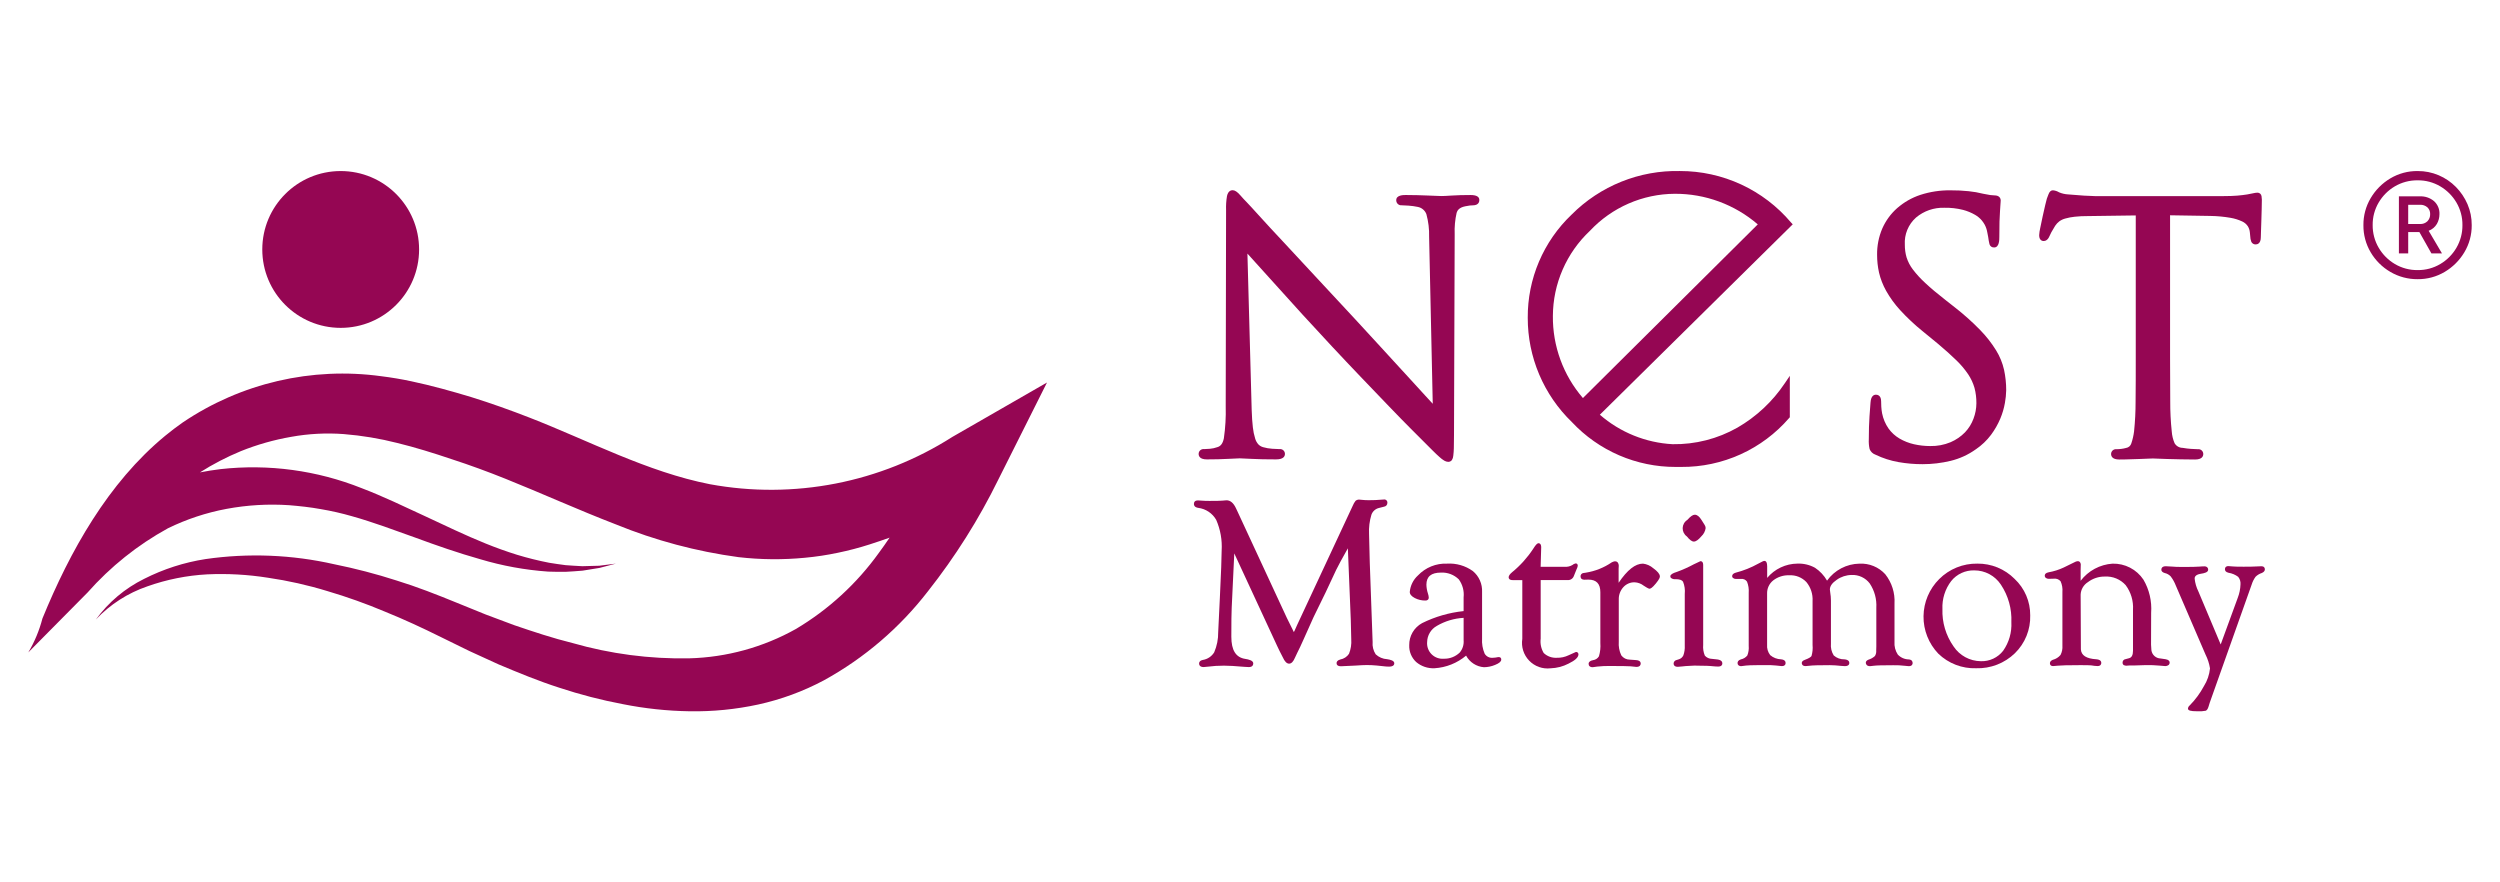 <svg width="221" height="78" viewBox="0 0 221 78" fill="none" xmlns="http://www.w3.org/2000/svg">
<path d="M14.61 38.518C15.108 38.108 15.624 37.716 16.157 37.343C21.309 33.864 27.565 32.41 33.723 33.26C34.606 33.37 35.482 33.517 36.351 33.703C38.183 34.092 39.941 34.583 41.675 35.108C43.389 35.641 45.145 36.268 46.81 36.918C52.03 38.949 57.231 41.721 62.755 42.805C70.172 44.171 77.831 42.677 84.191 38.622L92.554 33.814L88.243 42.411C86.526 45.908 84.443 49.212 82.029 52.27C79.537 55.496 76.409 58.175 72.837 60.139C71.007 61.115 69.052 61.835 67.026 62.279C65.034 62.71 62.998 62.911 60.96 62.877C58.977 62.846 57 62.635 55.055 62.246C53.149 61.886 51.27 61.399 49.429 60.79C47.597 60.202 45.834 59.472 44.084 58.736L41.481 57.545L38.979 56.318C37.355 55.512 35.711 54.75 34.037 54.072C32.374 53.371 30.673 52.763 28.942 52.253C27.221 51.725 25.462 51.33 23.68 51.071C21.907 50.79 20.109 50.69 18.315 50.773C16.515 50.871 14.737 51.227 13.037 51.83C11.3 52.423 9.733 53.431 8.473 54.766C9.585 53.239 11.051 52.004 12.745 51.169C14.45 50.305 16.28 49.716 18.169 49.423C21.955 48.876 25.81 49.031 29.541 49.878C31.402 50.254 33.242 50.733 35.05 51.315C36.864 51.873 38.623 52.566 40.375 53.281L42.938 54.322L45.462 55.267C47.168 55.849 48.874 56.416 50.604 56.843C53.956 57.805 57.434 58.262 60.922 58.197C64.232 58.11 67.471 57.219 70.36 55.601C73.24 53.887 75.736 51.597 77.691 48.875C78.022 48.44 78.328 47.979 78.64 47.528C78.066 47.731 77.485 47.933 76.875 48.127C75.954 48.422 75.018 48.668 74.071 48.864C73.108 49.068 72.133 49.216 71.153 49.306C69.203 49.494 67.24 49.476 65.294 49.253C61.57 48.751 57.925 47.778 54.446 46.358C51.059 45.053 47.86 43.596 44.687 42.325C43.095 41.686 41.549 41.118 39.921 40.589C38.316 40.048 36.708 39.547 35.12 39.159C33.571 38.765 31.991 38.502 30.398 38.374C28.845 38.257 27.283 38.338 25.75 38.615C24.223 38.879 22.728 39.303 21.29 39.882C20.033 40.402 18.823 41.03 17.675 41.759C18.285 41.645 18.895 41.539 19.512 41.469C23.741 41 28.02 41.579 31.973 43.154C32.976 43.534 33.83 43.914 34.791 44.342L37.528 45.609C39.337 46.45 41.114 47.315 42.936 48.05C43.845 48.418 44.768 48.751 45.701 49.041C46.636 49.325 47.585 49.561 48.544 49.748C49.026 49.837 49.512 49.889 50.001 49.96C50.49 50.005 50.98 50.02 51.479 50.052L52.967 50.011L54.445 49.824L52.989 50.205L51.498 50.446C50.995 50.481 50.49 50.531 49.98 50.55C49.476 50.544 48.964 50.557 48.457 50.53C46.424 50.387 44.413 50.021 42.46 49.437C40.508 48.886 38.594 48.221 36.727 47.531L33.929 46.53C33.035 46.224 32.03 45.887 31.14 45.641C30.228 45.377 29.301 45.165 28.363 45.007C27.432 44.837 26.5 44.738 25.566 44.66C23.715 44.535 21.855 44.644 20.031 44.984C18.232 45.32 16.487 45.898 14.843 46.702C12.166 48.172 9.762 50.093 7.738 52.381L2.84 57.33L2.499 57.678C3.055 56.742 3.476 55.732 3.75 54.677C6.178 48.747 9.545 42.684 14.61 38.518Z" fill="#950653"/>
<path d="M30.117 28.983C33.945 28.983 37.048 25.88 37.048 22.052C37.048 18.224 33.945 15.121 30.117 15.121C26.289 15.121 23.186 18.224 23.186 22.052C23.186 25.88 26.289 28.983 30.117 28.983Z" fill="#950653"/>
<path d="M129.997 17.24C129.368 17.24 128.812 17.255 128.347 17.286C127.882 17.318 127.577 17.33 127.425 17.33C127.347 17.33 127.204 17.33 126.997 17.315C126.79 17.3 126.531 17.296 126.238 17.285L125.298 17.253C124.963 17.243 124.616 17.239 124.275 17.239C124.065 17.239 123.427 17.239 123.427 17.694C123.425 17.756 123.437 17.819 123.461 17.878C123.485 17.936 123.521 17.988 123.567 18.031C123.613 18.075 123.668 18.107 123.727 18.128C123.787 18.148 123.85 18.155 123.913 18.148C124.027 18.148 124.232 18.159 124.515 18.178C124.79 18.197 125.064 18.235 125.335 18.292C125.505 18.325 125.664 18.4 125.796 18.512C125.929 18.624 126.031 18.767 126.092 18.93C126.271 19.584 126.353 20.261 126.334 20.939L126.655 35.695C126.461 35.489 126.233 35.242 125.973 34.953C125.468 34.399 124.883 33.756 124.216 33.031L123.74 32.514C123.214 31.938 122.66 31.337 122.08 30.701C121.322 29.873 120.569 29.055 119.823 28.247C118.653 26.997 117.518 25.776 116.418 24.584C115.318 23.392 114.323 22.322 113.435 21.372C112.59 20.472 111.853 19.673 111.244 18.999C110.852 18.567 110.353 18.017 110.191 17.856C110.028 17.696 109.849 17.499 109.642 17.261C109.373 16.953 109.161 16.814 108.96 16.814C108.819 16.814 108.57 16.88 108.468 17.319C108.397 17.732 108.37 18.152 108.385 18.57L108.353 35.916C108.38 36.861 108.326 37.807 108.19 38.743C108.098 39.198 107.914 39.449 107.602 39.532C107.398 39.606 107.185 39.652 106.969 39.671C106.741 39.69 106.558 39.701 106.445 39.701C106.384 39.692 106.322 39.697 106.264 39.715C106.205 39.732 106.151 39.762 106.105 39.802C106.059 39.842 106.022 39.892 105.997 39.948C105.972 40.003 105.959 40.064 105.959 40.125C105.959 40.307 106.053 40.61 106.685 40.61C107.367 40.61 108 40.596 108.561 40.564C109.122 40.532 109.454 40.517 109.592 40.517C109.687 40.517 109.947 40.524 110.639 40.564C111.207 40.596 111.937 40.61 112.799 40.61C113.45 40.61 113.588 40.345 113.588 40.125C113.589 40.064 113.576 40.003 113.551 39.947C113.526 39.892 113.489 39.842 113.443 39.802C113.397 39.761 113.342 39.732 113.284 39.714C113.225 39.697 113.163 39.692 113.103 39.701C112.966 39.701 112.754 39.69 112.467 39.671C112.193 39.653 111.921 39.606 111.656 39.53C111.5 39.486 111.358 39.403 111.244 39.288C111.108 39.138 111.009 38.958 110.955 38.764C110.857 38.444 110.789 38.116 110.753 37.783C110.705 37.375 110.668 36.859 110.649 36.247L110.272 22.417C110.471 22.641 110.708 22.903 110.983 23.204C111.508 23.78 112.123 24.46 112.828 25.246C113.533 26.031 114.305 26.885 115.143 27.807C115.954 28.695 116.825 29.639 117.732 30.61C118.584 31.52 119.438 32.429 120.279 33.306C121.167 34.236 121.995 35.099 122.761 35.895C123.531 36.692 124.188 37.374 124.717 37.898C125.246 38.422 125.559 38.743 125.639 38.82L126.622 39.803C126.874 40.055 127.086 40.258 127.255 40.404C127.385 40.525 127.526 40.632 127.677 40.723C127.78 40.786 127.898 40.822 128.018 40.828C128.082 40.83 128.145 40.816 128.203 40.789C128.26 40.761 128.31 40.72 128.348 40.669C128.42 40.554 128.462 40.422 128.47 40.286C128.498 40.066 128.514 39.845 128.519 39.623C128.528 39.339 128.534 38.949 128.534 38.434L128.594 20.693C128.568 20.062 128.626 19.429 128.766 18.812C128.826 18.618 128.967 18.349 129.525 18.237C129.659 18.206 129.795 18.182 129.932 18.167C130.035 18.156 130.124 18.152 130.197 18.152C130.732 18.152 130.773 17.803 130.773 17.697C130.786 17.393 130.521 17.24 129.997 17.24Z" fill="#950653"/>
<path d="M176.453 30.968C176.054 30.324 175.586 29.726 175.057 29.184C174.363 28.471 173.621 27.806 172.837 27.194L171.987 26.526C171.274 25.97 170.671 25.467 170.203 25.026C169.798 24.658 169.428 24.254 169.096 23.82C168.852 23.5 168.665 23.141 168.542 22.759C168.436 22.393 168.384 22.014 168.387 21.633C168.359 21.183 168.433 20.733 168.605 20.317C168.776 19.901 169.04 19.529 169.377 19.23C170.073 18.646 170.96 18.339 171.868 18.366C172.427 18.354 172.985 18.416 173.528 18.552C173.904 18.65 174.264 18.798 174.6 18.993C174.822 19.121 175.021 19.286 175.187 19.481C175.284 19.598 175.37 19.723 175.444 19.855C175.555 20.063 175.632 20.287 175.672 20.518C175.74 20.846 175.785 21.098 175.805 21.28C175.821 21.385 175.843 21.488 175.871 21.591C175.896 21.678 175.952 21.755 176.028 21.807C176.103 21.858 176.194 21.883 176.286 21.875C176.741 21.875 176.741 21.192 176.741 20.936C176.741 19.894 176.76 19.144 176.802 18.637C176.855 17.944 176.863 17.785 176.863 17.727C176.863 17.507 176.72 17.273 176.318 17.273C176.192 17.271 176.066 17.261 175.941 17.243C175.8 17.224 175.586 17.185 175.32 17.129C174.896 17.022 174.464 16.946 174.028 16.902C173.499 16.847 172.968 16.821 172.436 16.825C171.526 16.812 170.62 16.948 169.755 17.229C169.001 17.48 168.306 17.877 167.708 18.4C167.142 18.9 166.693 19.518 166.39 20.21C166.08 20.94 165.925 21.726 165.935 22.518C165.934 23.051 165.991 23.582 166.107 24.102C166.24 24.665 166.452 25.206 166.735 25.711C167.079 26.32 167.491 26.889 167.964 27.405C168.581 28.078 169.247 28.704 169.958 29.277L171.323 30.396C171.95 30.922 172.495 31.413 172.945 31.853C173.334 32.226 173.682 32.639 173.985 33.085C174.233 33.456 174.422 33.862 174.546 34.29C174.662 34.733 174.718 35.191 174.713 35.65C174.71 36.116 174.622 36.578 174.456 37.014C174.29 37.464 174.034 37.874 173.704 38.221C173.342 38.591 172.911 38.886 172.435 39.09C171.863 39.329 171.247 39.445 170.627 39.431C170.146 39.431 169.666 39.377 169.198 39.271C168.748 39.169 168.316 39 167.918 38.768C167.536 38.544 167.205 38.242 166.947 37.882C166.667 37.48 166.474 37.023 166.378 36.542C166.342 36.347 166.318 36.15 166.306 35.952C166.297 35.766 166.291 35.605 166.291 35.467C166.291 34.932 165.942 34.891 165.836 34.891C165.635 34.891 165.389 35.015 165.353 35.597C165.333 35.84 165.301 36.246 165.263 36.811C165.224 37.376 165.203 38.062 165.203 38.825C165.186 39.117 165.209 39.41 165.273 39.696C165.318 39.812 165.388 39.916 165.478 40.002C165.568 40.088 165.675 40.154 165.793 40.194C166.436 40.505 167.12 40.725 167.824 40.849C168.527 40.973 169.24 41.035 169.955 41.033C170.79 41.034 171.623 40.935 172.435 40.74C173.238 40.545 173.995 40.198 174.666 39.716C175.182 39.367 175.637 38.934 176.01 38.435C176.337 37.993 176.611 37.514 176.826 37.008C177.013 36.562 177.15 36.097 177.234 35.621C177.302 35.249 177.34 34.872 177.348 34.493C177.349 33.891 177.286 33.289 177.16 32.7C177.023 32.087 176.784 31.502 176.453 30.968Z" fill="#950653"/>
<path d="M199.92 17.345C199.909 17.255 199.864 17.172 199.794 17.114C199.724 17.056 199.635 17.027 199.544 17.032C199.424 17.038 199.306 17.055 199.189 17.083C199.051 17.113 198.871 17.149 198.656 17.188C198.421 17.227 198.127 17.263 197.783 17.293C197.438 17.322 197.021 17.336 196.548 17.336H185.196C185.021 17.336 184.701 17.321 184.213 17.293C183.726 17.264 183.266 17.227 182.83 17.186C182.553 17.172 182.281 17.11 182.025 17.002C181.858 16.9 181.67 16.838 181.475 16.822C181.3 16.822 181.167 16.948 181.079 17.196C181.028 17.335 180.985 17.453 180.941 17.562C180.921 17.616 180.889 17.735 180.797 18.131C180.727 18.434 180.649 18.769 180.57 19.133C180.49 19.497 180.416 19.839 180.356 20.156C180.306 20.366 180.275 20.579 180.262 20.794C180.262 21.284 180.589 21.308 180.655 21.308C180.813 21.308 181.032 21.228 181.184 20.853C181.23 20.743 181.282 20.635 181.34 20.53C181.41 20.399 181.524 20.205 181.675 19.962C181.775 19.81 181.9 19.677 182.044 19.566C182.203 19.452 182.381 19.368 182.57 19.318C182.84 19.242 183.117 19.189 183.396 19.16C183.784 19.118 184.175 19.098 184.566 19.102L188.801 19.044V31.596C188.801 33.047 188.801 34.346 188.786 35.484C188.788 36.369 188.743 37.252 188.652 38.132C188.607 38.496 188.525 38.855 188.407 39.202C188.376 39.305 188.316 39.396 188.234 39.466C188.153 39.536 188.053 39.582 187.947 39.598C187.81 39.636 187.671 39.664 187.53 39.681C187.389 39.7 187.247 39.709 187.105 39.71C187.045 39.702 186.983 39.707 186.925 39.724C186.866 39.742 186.812 39.772 186.766 39.812C186.72 39.852 186.683 39.902 186.658 39.957C186.633 40.013 186.62 40.073 186.62 40.134C186.62 40.316 186.714 40.62 187.345 40.62C187.573 40.62 187.845 40.62 188.171 40.605L189.11 40.576C189.414 40.565 189.679 40.556 189.917 40.544C190.154 40.531 190.276 40.529 190.315 40.529C190.353 40.529 190.486 40.529 190.713 40.544C190.939 40.559 191.239 40.563 191.594 40.576C191.842 40.582 192.103 40.59 192.39 40.595L192.766 40.605C193.191 40.615 193.618 40.62 194.043 40.62C194.677 40.62 194.769 40.316 194.769 40.134C194.769 40.073 194.756 40.013 194.731 39.957C194.706 39.901 194.669 39.852 194.623 39.811C194.577 39.771 194.523 39.741 194.464 39.724C194.406 39.706 194.344 39.702 194.283 39.71C194.149 39.71 193.942 39.7 193.681 39.681C193.437 39.664 193.194 39.634 192.953 39.591C192.808 39.591 192.665 39.554 192.539 39.482C192.413 39.411 192.308 39.307 192.234 39.182C192.091 38.85 192.006 38.495 191.982 38.134C191.889 37.254 191.845 36.369 191.849 35.483C191.84 34.357 191.834 33.048 191.834 31.595V19.031L195.399 19.089C195.989 19.098 196.578 19.152 197.16 19.252C197.525 19.312 197.879 19.422 198.213 19.577C198.415 19.67 198.587 19.817 198.709 20.001C198.809 20.164 198.869 20.346 198.887 20.536L198.919 20.868C198.921 21.043 198.955 21.216 199.019 21.38C199.054 21.451 199.109 21.51 199.177 21.55C199.245 21.59 199.323 21.61 199.402 21.607C199.537 21.607 199.857 21.545 199.857 20.971C199.857 20.892 199.857 20.719 199.872 20.449C199.886 20.18 199.891 19.867 199.903 19.525L199.933 18.501C199.943 18.16 199.948 17.87 199.948 17.647C199.935 17.522 199.927 17.428 199.92 17.345Z" fill="#950653"/>
<path d="M158.318 19.66C157.112 18.235 155.61 17.091 153.916 16.306C152.222 15.522 150.377 15.117 148.511 15.119C146.736 15.079 144.972 15.4 143.326 16.062C141.679 16.724 140.184 17.714 138.931 18.971C137.696 20.145 136.714 21.56 136.047 23.128C135.38 24.696 135.042 26.385 135.053 28.089C135.049 29.811 135.393 31.515 136.064 33.101C136.735 34.686 137.72 36.12 138.958 37.316C140.134 38.57 141.555 39.569 143.133 40.251C144.711 40.932 146.413 41.281 148.132 41.277H148.622C150.43 41.29 152.218 40.91 153.865 40.164C155.511 39.418 156.976 38.323 158.157 36.956L158.22 36.885V33.224L157.775 33.882C156.698 35.493 155.264 36.835 153.585 37.804C151.84 38.793 149.864 39.298 147.859 39.267C145.484 39.14 143.22 38.222 141.427 36.661L158.478 19.83L158.318 19.66ZM155.388 19.835L139.93 35.187C138.191 33.172 137.247 30.591 137.275 27.928C137.281 26.518 137.575 25.123 138.138 23.83C138.701 22.536 139.521 21.371 140.549 20.405C141.511 19.379 142.672 18.559 143.961 17.996C145.25 17.433 146.64 17.139 148.047 17.131C150.74 17.116 153.348 18.077 155.388 19.835Z" fill="#950653"/>
<path d="M122.624 58.273C122.247 58.252 121.889 58.1 121.612 57.843C121.401 57.521 121.305 57.137 121.34 56.754L121.088 49.735L121.025 47.208C120.995 46.632 121.065 46.054 121.233 45.502C121.286 45.352 121.377 45.218 121.496 45.113C121.616 45.008 121.76 44.935 121.916 44.901L122.365 44.787C122.444 44.775 122.516 44.734 122.568 44.672C122.619 44.61 122.646 44.532 122.643 44.451C122.648 44.41 122.643 44.368 122.629 44.329C122.614 44.291 122.591 44.255 122.561 44.227C122.531 44.198 122.495 44.177 122.455 44.164C122.416 44.152 122.374 44.149 122.333 44.156C122.258 44.163 122.158 44.17 122.029 44.177C121.768 44.203 121.415 44.218 120.981 44.218C120.845 44.218 120.731 44.218 120.645 44.208C120.395 44.182 120.235 44.167 120.174 44.167C120.051 44.155 119.929 44.193 119.833 44.272C119.729 44.405 119.644 44.553 119.581 44.711L114.659 55.264L114.441 55.754C114.421 55.796 114.399 55.836 114.375 55.876C114.338 55.813 114.307 55.747 114.28 55.679L113.747 54.601L109.378 45.179L109.264 44.939C109.046 44.466 108.764 44.226 108.427 44.226C108.295 44.228 108.163 44.239 108.031 44.258C107.884 44.273 107.52 44.28 106.951 44.28C106.716 44.285 106.481 44.278 106.247 44.258C106.076 44.243 105.958 44.236 105.892 44.236C105.665 44.236 105.541 44.35 105.541 44.555C105.541 44.683 105.609 44.848 105.93 44.896C106.258 44.938 106.572 45.056 106.847 45.24C107.121 45.424 107.349 45.669 107.513 45.957C107.886 46.813 108.051 47.746 107.994 48.678C107.994 49.254 107.943 50.617 107.836 52.845L107.688 55.886C107.697 56.499 107.576 57.107 107.333 57.67C107.223 57.847 107.076 57.999 106.902 58.115C106.728 58.23 106.532 58.307 106.326 58.34C106.045 58.398 106 58.561 106 58.653C106 58.767 106.054 58.968 106.405 58.968C106.52 58.965 106.634 58.955 106.746 58.936C107.228 58.874 107.712 58.843 108.198 58.844C108.619 58.844 109.221 58.878 109.997 58.948C110.129 58.963 110.262 58.97 110.395 58.97C110.736 58.97 110.788 58.767 110.788 58.642C110.788 58.388 110.38 58.293 110.072 58.245C109.249 58.118 108.85 57.48 108.85 56.291C108.85 54.997 108.86 54.162 108.882 53.738L109.11 48.921L112.893 57.086L113.105 57.53C113.257 57.822 113.366 58.033 113.396 58.099C113.565 58.48 113.75 58.667 113.956 58.667C114.162 58.667 114.33 58.488 114.483 58.124C114.519 58.047 114.579 57.915 114.669 57.728C114.83 57.416 115.022 57.007 115.238 56.519L116.119 54.553L117.193 52.354L118.128 50.357C118.305 49.993 118.649 49.36 119.151 48.471L119.41 54.814L119.451 56.519C119.482 56.955 119.414 57.391 119.252 57.796C119.164 57.928 119.05 58.04 118.917 58.126C118.785 58.212 118.636 58.271 118.48 58.299C118.208 58.374 118.153 58.515 118.153 58.622C118.153 58.729 118.204 58.896 118.546 58.896C118.66 58.896 119.073 58.877 119.808 58.838C120.263 58.806 120.604 58.791 120.825 58.791C121.115 58.791 121.405 58.804 121.694 58.832L122.511 58.918C122.612 58.925 122.701 58.93 122.779 58.93C123.174 58.93 123.256 58.768 123.256 58.635C123.257 58.396 122.896 58.313 122.624 58.273Z" fill="#950653"/>
<path d="M132.45 58.086C132.359 58.093 132.268 58.108 132.18 58.132C132.105 58.144 132.029 58.15 131.953 58.149C131.812 58.162 131.67 58.134 131.544 58.068C131.418 58.003 131.313 57.903 131.242 57.781C131.062 57.358 130.984 56.898 131.015 56.439V52.335C131.032 51.983 130.967 51.631 130.824 51.309C130.682 50.986 130.466 50.702 130.194 50.478C129.533 50.006 128.73 49.775 127.919 49.825C127.441 49.805 126.965 49.888 126.522 50.068C126.078 50.248 125.679 50.52 125.349 50.867C124.932 51.245 124.673 51.767 124.624 52.328C124.624 52.532 124.774 52.713 125.073 52.869C125.361 53.017 125.681 53.092 126.004 53.088C126.047 53.091 126.09 53.086 126.131 53.072C126.171 53.058 126.208 53.035 126.24 53.006C126.263 52.978 126.281 52.946 126.292 52.912C126.303 52.877 126.306 52.84 126.302 52.804C126.291 52.685 126.265 52.567 126.225 52.453C126.145 52.206 126.101 51.949 126.094 51.689C126.094 50.968 126.516 50.617 127.387 50.617C127.676 50.603 127.965 50.649 128.235 50.752C128.505 50.855 128.751 51.013 128.958 51.216C129.292 51.675 129.444 52.243 129.383 52.808V54.021C128.106 54.154 126.863 54.514 125.713 55.084C125.364 55.275 125.073 55.557 124.872 55.9C124.672 56.244 124.569 56.636 124.576 57.034C124.564 57.31 124.613 57.587 124.718 57.843C124.823 58.099 124.983 58.33 125.185 58.519C125.637 58.904 126.219 59.102 126.812 59.073C127.837 59.01 128.815 58.619 129.602 57.958C129.758 58.247 129.985 58.492 130.26 58.671C130.536 58.85 130.852 58.957 131.18 58.982C131.516 58.978 131.849 58.91 132.16 58.78C132.526 58.633 132.701 58.487 132.71 58.32C132.714 58.287 132.711 58.254 132.701 58.222C132.691 58.191 132.675 58.162 132.652 58.138C132.594 58.095 132.522 58.077 132.45 58.086ZM127.015 55.329C127.737 54.907 128.549 54.664 129.384 54.618V56.594C129.419 56.987 129.296 57.379 129.043 57.683C128.857 57.863 128.636 58.004 128.395 58.099C128.154 58.193 127.896 58.238 127.637 58.231C127.439 58.248 127.239 58.222 127.052 58.154C126.864 58.086 126.694 57.977 126.553 57.837C126.412 57.696 126.304 57.526 126.236 57.338C126.168 57.151 126.141 56.951 126.159 56.753C126.164 56.461 126.246 56.176 126.397 55.926C126.547 55.676 126.76 55.471 127.015 55.329Z" fill="#950653"/>
<path d="M139.313 57.633L138.662 57.926C138.339 58.082 137.982 58.158 137.623 58.147C137.411 58.16 137.198 58.13 136.999 58.057C136.799 57.985 136.617 57.872 136.463 57.725C136.235 57.344 136.141 56.898 136.196 56.458V51.279H138.584C138.702 51.287 138.82 51.255 138.918 51.19C139.017 51.124 139.091 51.028 139.13 50.916L139.37 50.319C139.421 50.227 139.455 50.128 139.472 50.025C139.477 49.993 139.475 49.961 139.465 49.93C139.455 49.899 139.439 49.871 139.416 49.848C139.395 49.83 139.37 49.817 139.343 49.81C139.316 49.804 139.287 49.804 139.26 49.811C139.162 49.837 139.071 49.886 138.993 49.952C138.792 50.067 138.562 50.12 138.33 50.106H136.192L136.242 48.383C136.242 48.068 136.092 48.019 136.005 48.019C135.917 48.019 135.786 48.104 135.528 48.524C135.017 49.301 134.39 49.996 133.669 50.585C133.46 50.762 133.365 50.903 133.365 51.032C133.365 51.124 133.412 51.282 133.729 51.282H134.572V56.475C134.517 56.821 134.543 57.174 134.648 57.508C134.753 57.842 134.933 58.146 135.176 58.398C135.418 58.651 135.716 58.843 136.045 58.961C136.374 59.079 136.726 59.118 137.074 59.077C137.624 59.06 138.164 58.92 138.653 58.667C139.246 58.38 139.535 58.111 139.535 57.841C139.536 57.812 139.53 57.784 139.519 57.757C139.508 57.73 139.492 57.706 139.471 57.687C139.45 57.667 139.425 57.652 139.398 57.643C139.37 57.633 139.341 57.63 139.313 57.633Z" fill="#950653"/>
<path d="M146.148 50.23C145.893 50.007 145.576 49.865 145.239 49.825C144.556 49.825 143.856 50.381 143.086 51.519V50.268L143.096 50.065C143.103 49.998 143.097 49.931 143.077 49.867C143.058 49.803 143.025 49.744 142.983 49.693C142.952 49.666 142.915 49.645 142.876 49.632C142.837 49.619 142.796 49.614 142.755 49.618C142.657 49.632 142.562 49.665 142.475 49.714C141.79 50.183 141.009 50.493 140.19 50.624C140.103 50.629 140.017 50.642 139.933 50.663C139.872 50.68 139.818 50.716 139.779 50.767C139.741 50.817 139.72 50.878 139.719 50.941C139.719 51.136 139.84 51.247 140.053 51.247L140.408 51.237C141.121 51.237 141.471 51.601 141.471 52.352V56.847C141.501 57.24 141.459 57.636 141.347 58.015C141.293 58.107 141.219 58.186 141.129 58.245C141.04 58.304 140.938 58.342 140.832 58.356C140.568 58.407 140.434 58.516 140.434 58.681C140.432 58.72 140.438 58.758 140.452 58.794C140.465 58.83 140.486 58.863 140.514 58.89C140.551 58.922 140.594 58.946 140.641 58.961C140.687 58.976 140.737 58.982 140.785 58.978H140.817C140.888 58.971 141.016 58.954 141.2 58.925C141.583 58.883 141.969 58.866 142.354 58.873L143.572 58.883C143.822 58.883 144.016 58.889 144.149 58.902C144.53 58.948 144.62 58.955 144.654 58.955C145.001 58.955 145.039 58.744 145.039 58.654C145.039 58.53 144.966 58.375 144.619 58.352L144.075 58.312C143.928 58.313 143.783 58.279 143.652 58.213C143.52 58.146 143.407 58.05 143.32 57.931C143.144 57.556 143.068 57.142 143.1 56.73V52.996C143.087 52.595 143.232 52.204 143.502 51.907C143.628 51.767 143.782 51.656 143.955 51.581C144.127 51.506 144.314 51.47 144.502 51.475C144.795 51.489 145.077 51.594 145.308 51.776C145.684 52.021 145.769 52.043 145.822 52.043C145.907 52.036 146.05 51.981 146.378 51.579C146.707 51.178 146.74 51.031 146.733 50.939C146.718 50.732 146.532 50.511 146.148 50.23Z" fill="#950653"/>
<path d="M149.739 47.875C149.917 47.875 150.133 47.725 150.399 47.411C150.608 47.219 150.742 46.959 150.78 46.678C150.774 46.565 150.734 46.456 150.666 46.365L150.413 45.965C150.219 45.652 150.026 45.501 149.819 45.501C149.646 45.501 149.438 45.647 149.156 45.963C149.034 46.04 148.933 46.146 148.862 46.271C148.791 46.396 148.752 46.537 148.748 46.681C148.745 46.825 148.776 46.967 148.84 47.096C148.905 47.225 149 47.336 149.117 47.419C149.365 47.727 149.563 47.875 149.739 47.875Z" fill="#950653"/>
<path d="M151.807 58.294L151.33 58.243C151.212 58.241 151.097 58.214 150.99 58.166C150.883 58.117 150.787 58.046 150.709 57.959C150.583 57.66 150.532 57.334 150.561 57.01V49.95C150.561 49.665 150.422 49.608 150.341 49.608H150.317L149.734 49.883C149.258 50.139 148.764 50.362 148.256 50.548C147.845 50.676 147.666 50.79 147.657 50.937C147.655 50.964 147.659 50.992 147.668 51.017C147.677 51.043 147.691 51.067 147.71 51.087C147.831 51.179 147.983 51.22 148.134 51.2C148.469 51.2 148.688 51.273 148.78 51.421C148.919 51.764 148.971 52.136 148.933 52.504V57.066C148.95 57.362 148.908 57.658 148.809 57.937C148.769 58.021 148.712 58.096 148.641 58.156C148.57 58.216 148.487 58.261 148.398 58.286L148.197 58.349C148.126 58.365 148.062 58.404 148.017 58.461C147.971 58.518 147.947 58.589 147.947 58.662C147.947 58.747 147.983 58.946 148.321 58.946C148.453 58.941 148.585 58.93 148.717 58.912C148.787 58.899 148.888 58.89 149.029 58.88L149.789 58.839L150.463 58.852C150.769 58.852 151.007 58.858 151.189 58.875C151.53 58.91 151.757 58.924 151.88 58.924C152.191 58.924 152.25 58.762 152.254 58.663C152.262 58.52 152.191 58.344 151.807 58.294Z" fill="#950653"/>
<path d="M168.743 58.294C168.56 58.291 168.38 58.252 168.212 58.179C168.045 58.105 167.893 57.999 167.767 57.867C167.546 57.531 167.442 57.131 167.474 56.73V53.353C167.528 52.419 167.238 51.498 166.658 50.764C166.37 50.449 166.017 50.201 165.622 50.039C165.227 49.877 164.801 49.805 164.375 49.827C163.813 49.836 163.262 49.977 162.765 50.237C162.267 50.498 161.838 50.872 161.511 51.329C161.25 50.873 160.886 50.483 160.448 50.192C159.973 49.929 159.435 49.802 158.892 49.823C158.382 49.828 157.878 49.943 157.417 50.161C156.955 50.379 156.546 50.694 156.218 51.086V50.062C156.218 49.744 156.135 49.584 155.97 49.584C155.914 49.584 155.81 49.614 155.431 49.827C154.805 50.177 154.136 50.444 153.441 50.623C153.229 50.685 153.123 50.788 153.123 50.926C153.121 50.963 153.129 50.999 153.147 51.031C153.164 51.063 153.19 51.089 153.222 51.106C153.288 51.154 153.368 51.18 153.45 51.179H153.912C154.012 51.166 154.115 51.181 154.207 51.223C154.3 51.265 154.379 51.332 154.436 51.416C154.561 51.731 154.612 52.07 154.586 52.407V57.093C154.612 57.384 154.57 57.676 154.462 57.947C154.318 58.123 154.117 58.244 153.893 58.289C153.65 58.366 153.6 58.507 153.6 58.612C153.598 58.647 153.603 58.683 153.616 58.716C153.629 58.749 153.649 58.779 153.675 58.804C153.715 58.837 153.761 58.861 153.811 58.875C153.861 58.889 153.913 58.892 153.964 58.883C154.041 58.873 154.17 58.859 154.352 58.834C154.493 58.82 154.611 58.811 154.711 58.811L155.424 58.798H156.128C156.415 58.791 156.703 58.802 156.989 58.83C157.229 58.859 157.399 58.877 157.501 58.883H157.53C157.618 58.889 157.705 58.861 157.772 58.804C157.798 58.778 157.818 58.748 157.831 58.715C157.844 58.681 157.849 58.645 157.847 58.609C157.847 58.478 157.777 58.316 157.443 58.284C157.091 58.272 156.754 58.142 156.486 57.913C156.281 57.649 156.183 57.317 156.212 56.984V52.484C156.204 52.26 156.248 52.037 156.341 51.833C156.435 51.629 156.574 51.45 156.749 51.31C157.157 50.993 157.665 50.832 158.181 50.855C158.46 50.84 158.739 50.886 158.999 50.99C159.259 51.094 159.493 51.253 159.685 51.456C160.071 51.925 160.266 52.523 160.231 53.129V57.013C160.262 57.342 160.23 57.674 160.137 57.991C160.102 58.051 159.978 58.177 159.527 58.34C159.321 58.413 159.277 58.526 159.277 58.609C159.277 58.692 159.311 58.883 159.618 58.883C159.732 58.881 159.846 58.87 159.959 58.852C160.201 58.817 160.809 58.8 161.763 58.8C162.09 58.805 162.418 58.826 162.743 58.864C162.908 58.879 163.017 58.886 163.084 58.886C163.425 58.886 163.48 58.711 163.48 58.607C163.48 58.478 163.405 58.318 163.05 58.286C162.701 58.296 162.361 58.172 162.101 57.94C161.905 57.625 161.819 57.255 161.855 56.886V53.097C161.854 52.848 161.832 52.6 161.79 52.355C161.773 52.274 161.763 52.192 161.761 52.109C161.761 51.818 161.964 51.529 162.37 51.253C162.752 50.981 163.209 50.833 163.678 50.827C163.987 50.812 164.295 50.872 164.575 51.003C164.855 51.134 165.099 51.331 165.285 51.578C165.708 52.211 165.912 52.964 165.867 53.724V57.148L165.857 57.507C165.873 57.677 165.833 57.848 165.743 57.993C165.58 58.141 165.386 58.251 165.174 58.314C164.965 58.397 164.932 58.515 164.939 58.598C164.946 58.681 164.988 58.889 165.313 58.889C165.422 58.884 165.531 58.872 165.638 58.853C165.866 58.821 166.447 58.806 167.362 58.806C167.707 58.799 168.052 58.816 168.394 58.857C168.507 58.876 168.621 58.886 168.735 58.889C169.043 58.889 169.076 58.697 169.076 58.615C169.077 58.504 169.032 58.318 168.743 58.294Z" fill="#950653"/>
<path d="M174.792 49.824C174.168 49.815 173.549 49.931 172.97 50.165C172.392 50.4 171.867 50.748 171.426 51.189C170.552 52.059 170.054 53.238 170.039 54.471C170.025 55.704 170.495 56.894 171.348 57.785C171.79 58.212 172.314 58.547 172.888 58.768C173.461 58.989 174.074 59.093 174.688 59.073C175.319 59.093 175.947 58.985 176.536 58.758C177.124 58.53 177.661 58.187 178.115 57.748C178.56 57.314 178.911 56.791 179.144 56.215C179.378 55.638 179.489 55.019 179.471 54.397C179.476 53.794 179.356 53.197 179.119 52.643C178.882 52.088 178.533 51.589 178.093 51.176C177.662 50.741 177.147 50.397 176.58 50.164C176.013 49.932 175.405 49.816 174.792 49.824ZM177.804 54.998C177.853 55.9 177.597 56.792 177.077 57.53C176.844 57.829 176.544 58.068 176.201 58.228C175.858 58.388 175.482 58.464 175.103 58.45C174.625 58.445 174.155 58.324 173.734 58.095C173.314 57.867 172.956 57.539 172.692 57.14C172.014 56.177 171.67 55.019 171.711 53.842C171.67 52.949 171.946 52.069 172.49 51.359C172.734 51.057 173.045 50.815 173.399 50.652C173.752 50.49 174.138 50.411 174.527 50.422C174.993 50.42 175.453 50.535 175.864 50.755C176.275 50.976 176.624 51.295 176.881 51.685C177.532 52.663 177.856 53.824 177.804 54.998Z" fill="#950653"/>
<path d="M191.426 58.273L190.987 58.209C190.79 58.202 190.601 58.126 190.455 57.994C190.308 57.862 190.212 57.682 190.185 57.486L190.153 56.992L190.162 54.167C190.234 53.145 189.997 52.124 189.479 51.24C189.181 50.793 188.774 50.429 188.296 50.182C187.819 49.935 187.287 49.813 186.75 49.827C186.199 49.863 185.662 50.017 185.175 50.279C184.688 50.54 184.263 50.903 183.928 51.342V50.4C183.928 50.25 183.928 50.116 183.937 50.007C183.947 49.95 183.945 49.892 183.932 49.835C183.918 49.779 183.894 49.726 183.859 49.679C183.836 49.655 183.808 49.636 183.777 49.624C183.746 49.611 183.713 49.605 183.68 49.607C183.577 49.613 183.476 49.644 183.389 49.699L182.982 49.898L182.428 50.17C182.005 50.368 181.557 50.51 181.097 50.591C180.87 50.638 180.756 50.737 180.756 50.885C180.754 50.932 180.767 50.979 180.791 51.019C180.816 51.06 180.852 51.092 180.895 51.112C180.961 51.15 181.035 51.169 181.111 51.168L181.56 51.156C181.67 51.141 181.782 51.154 181.886 51.193C181.99 51.233 182.083 51.298 182.155 51.383C182.291 51.683 182.347 52.013 182.317 52.342V57.072C182.34 57.358 182.282 57.645 182.15 57.9C181.973 58.11 181.734 58.259 181.468 58.328C181.308 58.394 181.223 58.489 181.213 58.612C181.209 58.646 181.212 58.681 181.222 58.714C181.232 58.747 181.249 58.778 181.271 58.804C181.3 58.832 181.335 58.852 181.372 58.866C181.41 58.879 181.45 58.885 181.49 58.882C181.56 58.882 181.703 58.869 181.922 58.845C182.14 58.821 182.801 58.799 183.899 58.799C184.419 58.799 184.749 58.805 184.87 58.82C185.052 58.854 185.237 58.874 185.422 58.88C185.721 58.88 185.754 58.681 185.754 58.596C185.754 58.47 185.679 58.312 185.322 58.28C184.431 58.227 183.982 57.939 183.95 57.401L183.929 52.563C183.938 52.342 184.002 52.125 184.113 51.934C184.225 51.742 184.381 51.58 184.569 51.461C184.999 51.135 185.525 50.961 186.064 50.967C186.409 50.947 186.753 51.004 187.072 51.135C187.391 51.266 187.676 51.468 187.907 51.724C188.377 52.352 188.607 53.126 188.557 53.909V57.522C188.557 57.909 188.443 58.129 188.206 58.187L187.895 58.27C187.823 58.278 187.757 58.312 187.709 58.366C187.661 58.42 187.635 58.491 187.636 58.563C187.631 58.61 187.639 58.657 187.659 58.699C187.679 58.741 187.711 58.777 187.75 58.803L187.936 58.85L188.247 58.828H188.647L189.678 58.796C190.101 58.788 190.523 58.803 190.943 58.843C191.082 58.863 191.222 58.875 191.363 58.879C191.428 58.886 191.494 58.879 191.556 58.859C191.619 58.84 191.677 58.808 191.727 58.766C191.752 58.738 191.772 58.705 191.784 58.669C191.797 58.633 191.802 58.595 191.799 58.557C191.793 58.453 191.722 58.318 191.426 58.273Z" fill="#950653"/>
<path d="M199.903 50.057C199.826 50.057 199.668 50.063 199.428 50.076C199.223 50.091 198.859 50.097 198.338 50.097C197.867 50.097 197.554 50.091 197.407 50.076L196.987 50.044C196.947 50.04 196.905 50.044 196.866 50.056C196.827 50.068 196.791 50.088 196.76 50.115C196.734 50.141 196.714 50.173 196.701 50.208C196.688 50.243 196.682 50.281 196.685 50.318C196.685 50.432 196.74 50.575 197.005 50.633C197.314 50.682 197.605 50.805 197.855 50.992C198.007 51.178 198.081 51.416 198.06 51.656C198.046 52.069 197.963 52.477 197.812 52.862L196.309 56.971L194.336 52.282C194.161 51.928 194.049 51.547 194.007 51.154C194.007 51.066 194.007 50.803 194.558 50.72C194.856 50.676 195.202 50.596 195.202 50.362C195.204 50.324 195.198 50.285 195.184 50.249C195.171 50.213 195.149 50.181 195.122 50.153C195.049 50.09 194.954 50.059 194.857 50.066C194.767 50.066 194.637 50.066 194.445 50.087C194.178 50.107 193.714 50.119 193.071 50.119C192.551 50.119 192.189 50.11 192.025 50.087C191.797 50.066 191.612 50.055 191.456 50.055C191.115 50.055 191.062 50.252 191.062 50.37C191.062 50.489 191.163 50.598 191.36 50.655C191.561 50.699 191.745 50.802 191.887 50.95C192.077 51.199 192.23 51.474 192.342 51.766L194.973 57.873C195.165 58.255 195.297 58.664 195.364 59.086C195.309 59.644 195.124 60.182 194.825 60.656C194.49 61.282 194.067 61.857 193.568 62.362C193.525 62.395 193.49 62.436 193.464 62.482C193.437 62.529 193.421 62.581 193.415 62.634C193.415 62.809 193.643 62.876 194.218 62.876C194.474 62.895 194.731 62.88 194.982 62.831C195.089 62.792 195.172 62.673 195.237 62.457L195.339 62.124L199.05 51.669C199.126 51.425 199.241 51.194 199.391 50.987C199.545 50.834 199.733 50.721 199.939 50.655C200.121 50.575 200.214 50.468 200.214 50.334C200.215 50.249 200.185 50.057 199.903 50.057Z" fill="#950653"/>
<path d="M213.724 24.679C212.875 24.688 212.039 24.466 211.306 24.035C210.589 23.617 209.992 23.023 209.57 22.308C209.139 21.579 208.916 20.746 208.926 19.899C208.918 19.06 209.141 18.233 209.57 17.511C209.991 16.797 210.585 16.2 211.297 15.775C212.03 15.336 212.87 15.11 213.724 15.121C214.362 15.116 214.995 15.243 215.582 15.493C216.152 15.736 216.669 16.088 217.104 16.529C217.536 16.968 217.883 17.484 218.127 18.05C218.378 18.634 218.505 19.263 218.5 19.898C218.51 20.746 218.283 21.58 217.846 22.307C217.422 23.018 216.827 23.612 216.114 24.034C215.392 24.464 214.565 24.687 213.724 24.679ZM213.724 23.876C214.427 23.884 215.118 23.698 215.722 23.34C216.312 22.992 216.802 22.498 217.147 21.907C217.503 21.298 217.687 20.604 217.679 19.899C217.688 19.197 217.504 18.506 217.147 17.901C216.8 17.312 216.308 16.82 215.719 16.473C215.114 16.116 214.423 15.932 213.721 15.941C213.012 15.931 212.315 16.115 211.704 16.473C211.115 16.82 210.623 17.312 210.276 17.901C209.919 18.506 209.735 19.197 209.744 19.899C209.737 20.605 209.922 21.299 210.279 21.907C210.625 22.499 211.117 22.992 211.708 23.34C212.318 23.7 213.015 23.885 213.724 23.876ZM212.063 22.398V17.357H213.93C214.378 17.34 214.817 17.489 215.163 17.776C215.326 17.922 215.454 18.103 215.538 18.305C215.622 18.506 215.66 18.725 215.648 18.943C215.647 19.241 215.569 19.534 215.421 19.793C215.256 20.073 214.999 20.288 214.693 20.4L215.871 22.401H214.938L213.874 20.516H212.885V22.401L212.063 22.398ZM212.884 19.803H213.929C214.048 19.809 214.168 19.791 214.281 19.749C214.393 19.707 214.496 19.643 214.583 19.561C214.664 19.477 214.727 19.377 214.769 19.268C214.811 19.159 214.83 19.043 214.825 18.926C214.83 18.815 214.81 18.704 214.769 18.601C214.727 18.498 214.663 18.405 214.583 18.329C214.402 18.172 214.168 18.09 213.929 18.102H212.885L212.884 19.803Z" fill="#950653"/>
</svg>
